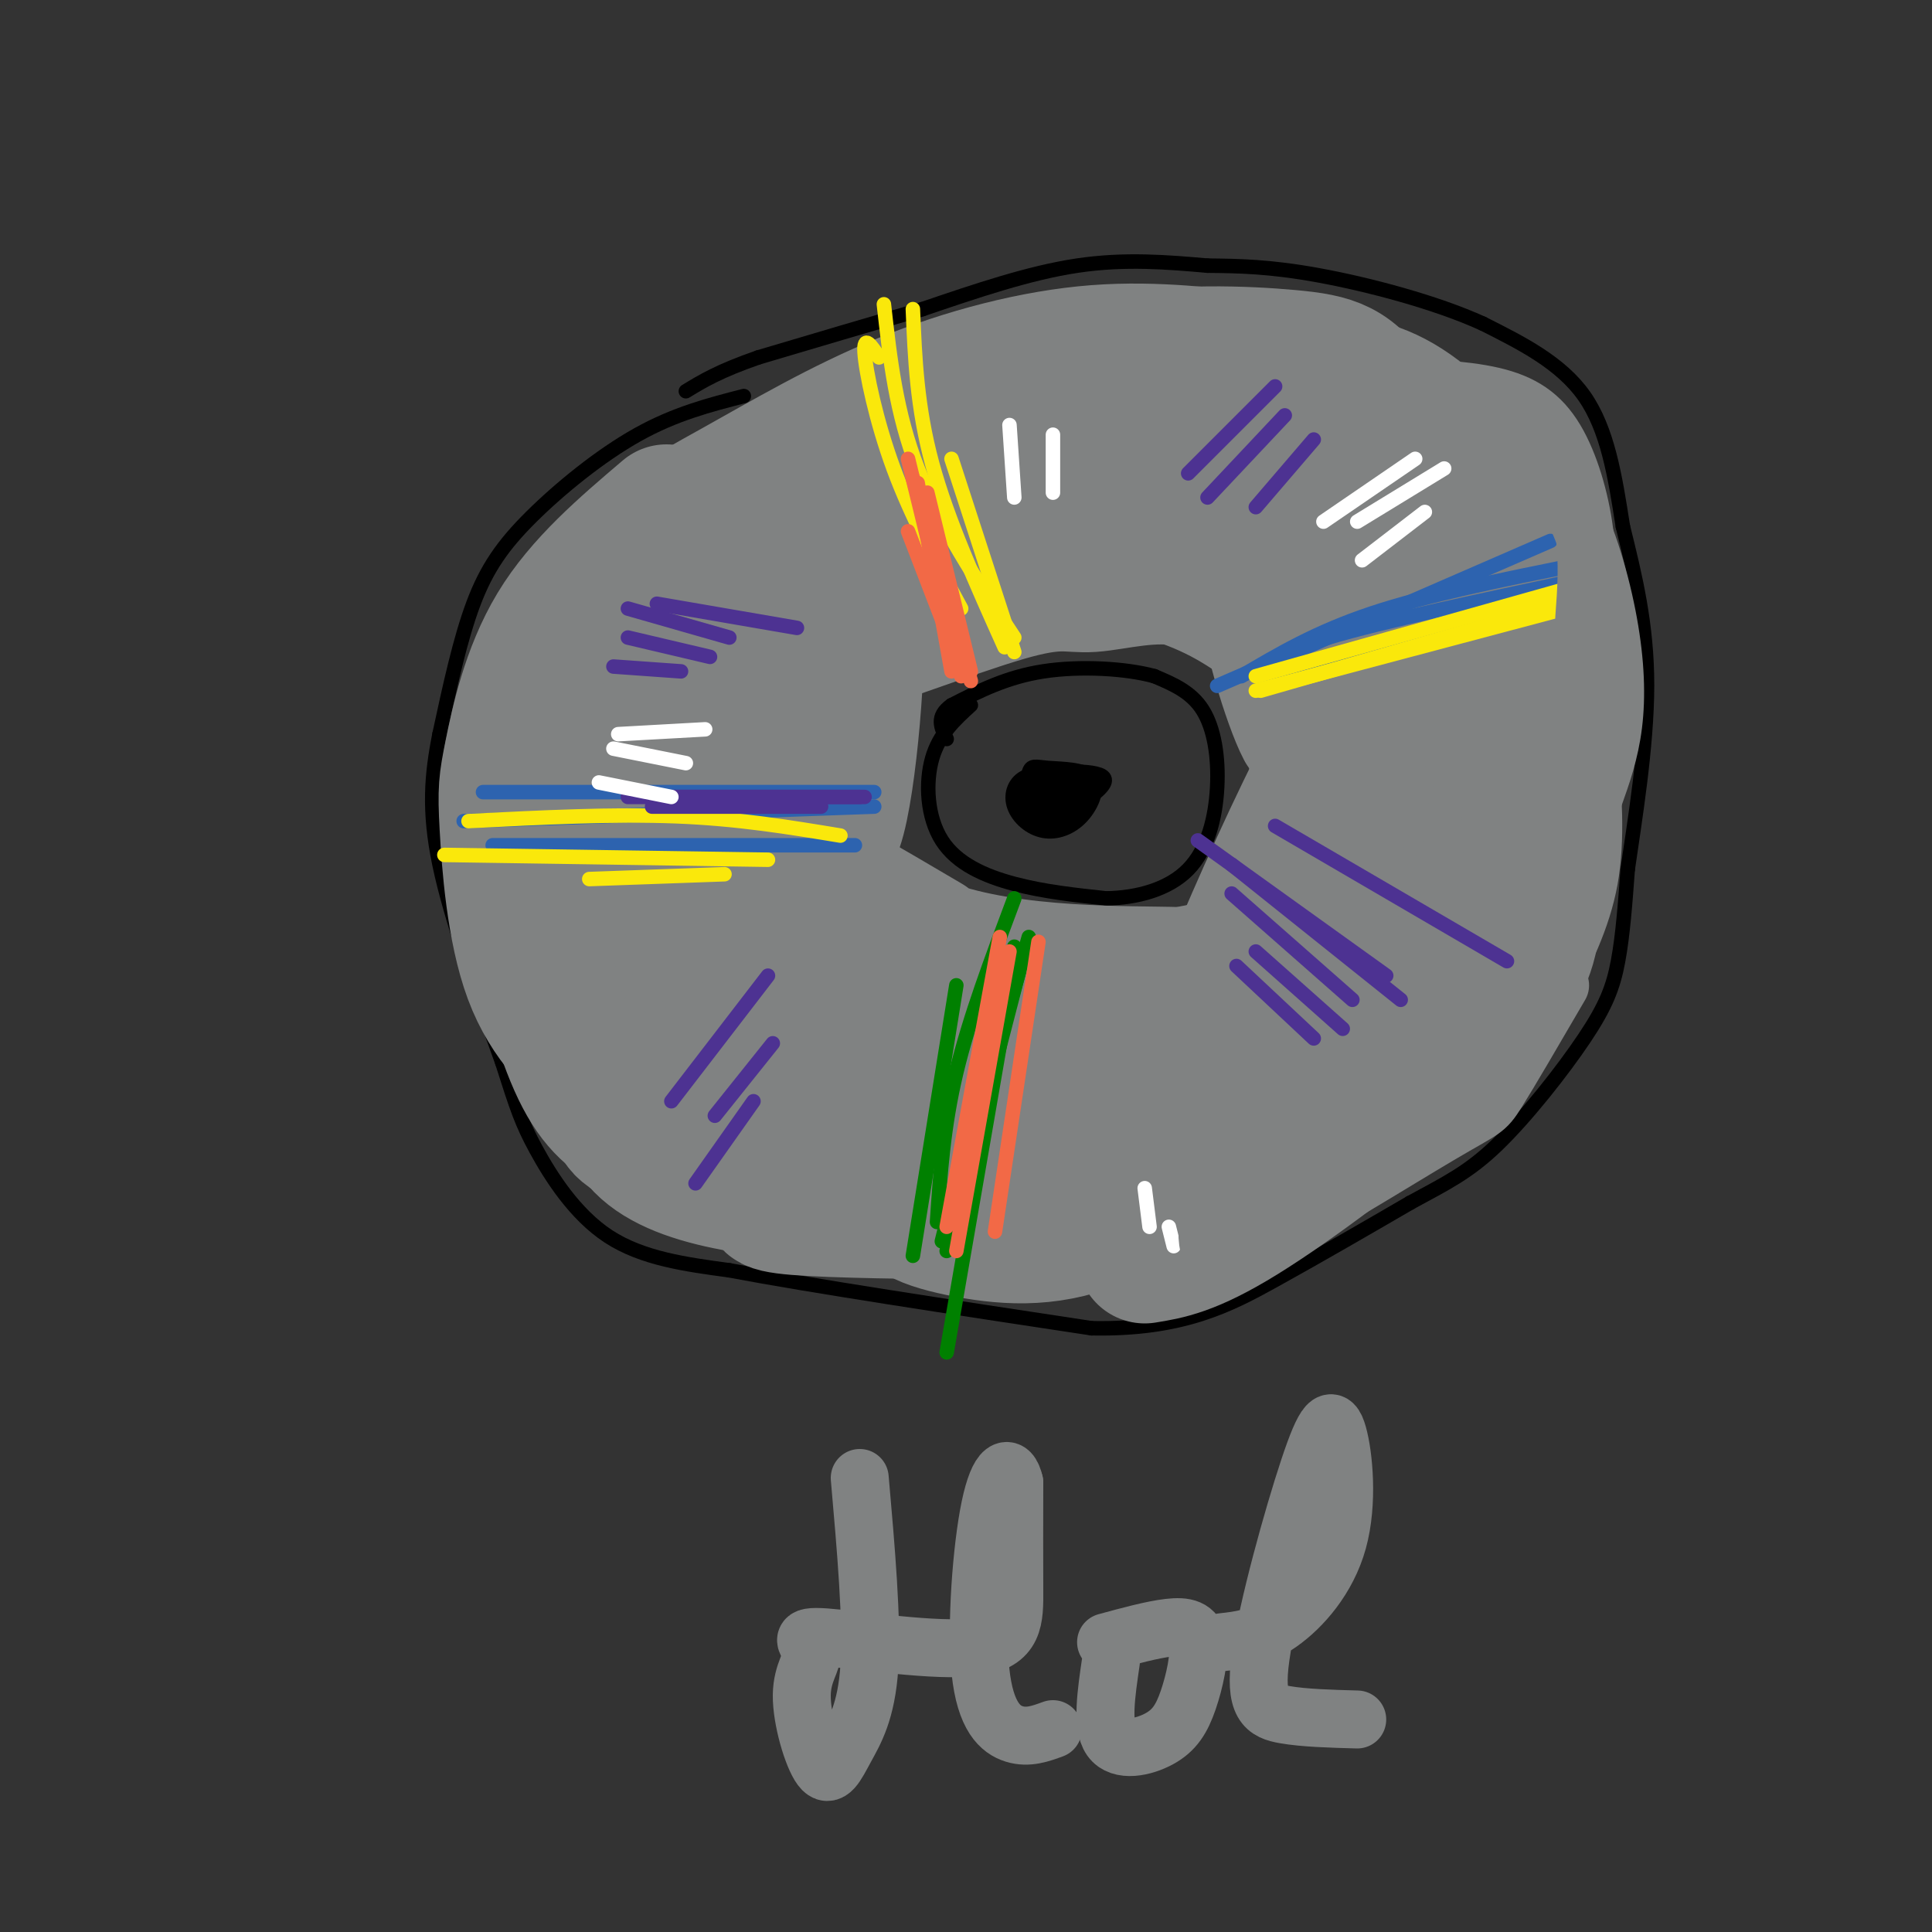<svg viewBox='0 0 400 400' version='1.1' xmlns='http://www.w3.org/2000/svg' xmlns:xlink='http://www.w3.org/1999/xlink'><rect x="0" y="0" width="400" height="400" fill="#333333" stroke="none"/><g fill='none' stroke='#000000' stroke-width='3' stroke-linecap='round' stroke-linejoin='round'><path d='M154,82c-7.125,1.833 -14.250,3.667 -22,8c-7.750,4.333 -16.125,11.167 -22,17c-5.875,5.833 -9.250,10.667 -12,18c-2.750,7.333 -4.875,17.167 -7,27'/><path d='M91,152c-1.667,8.378 -2.333,15.822 0,27c2.333,11.178 7.667,26.089 13,41'/><path d='M104,220c3.000,9.429 4.000,12.500 7,18c3.000,5.500 8.000,13.429 15,18c7.000,4.571 16.000,5.786 25,7'/><path d='M151,263c16.667,3.167 45.833,7.583 75,12'/><path d='M226,275c18.867,0.356 28.533,-4.756 38,-10c9.467,-5.244 18.733,-10.622 28,-16'/><path d='M292,249c7.423,-4.054 11.979,-6.190 18,-12c6.021,-5.810 13.506,-15.295 18,-22c4.494,-6.705 5.998,-10.630 7,-16c1.002,-5.370 1.501,-12.185 2,-19'/><path d='M337,180c1.422,-9.933 3.978,-25.267 4,-38c0.022,-12.733 -2.489,-22.867 -5,-33'/><path d='M336,109c-1.622,-10.467 -3.178,-20.133 -8,-27c-4.822,-6.867 -12.911,-10.933 -21,-15'/><path d='M307,67c-9.800,-4.467 -23.800,-8.133 -34,-10c-10.200,-1.867 -16.600,-1.933 -23,-2'/><path d='M250,55c-8.156,-0.711 -17.044,-1.489 -27,0c-9.956,1.489 -20.978,5.244 -32,9'/><path d='M191,64c-11.000,3.167 -22.500,6.583 -34,10'/><path d='M157,74c-8.167,2.833 -11.583,4.917 -15,7'/><path d='M221,160c-3.451,-0.097 -6.903,-0.194 -9,1c-2.097,1.194 -2.841,3.680 -2,6c0.841,2.320 3.266,4.475 6,5c2.734,0.525 5.777,-0.579 8,-3c2.223,-2.421 3.626,-6.160 2,-8c-1.626,-1.840 -6.281,-1.782 -9,-2c-2.719,-0.218 -3.501,-0.713 -4,1c-0.499,1.713 -0.714,5.632 1,7c1.714,1.368 5.357,0.184 9,-1'/><path d='M223,166c2.733,-1.128 5.067,-3.450 3,-5c-2.067,-1.550 -8.534,-2.330 -11,-1c-2.466,1.330 -0.932,4.771 2,5c2.932,0.229 7.260,-2.753 7,-4c-0.260,-1.247 -5.108,-0.759 -7,1c-1.892,1.759 -0.826,4.788 1,5c1.826,0.212 4.413,-2.394 7,-5'/><path d='M225,162c-1.279,-0.345 -7.977,1.294 -10,3c-2.023,1.706 0.631,3.481 4,3c3.369,-0.481 7.455,-3.218 9,-5c1.545,-1.782 0.548,-2.608 -2,-3c-2.548,-0.392 -6.647,-0.351 -9,1c-2.353,1.351 -2.961,4.012 -3,6c-0.039,1.988 0.489,3.305 3,3c2.511,-0.305 7.003,-2.230 8,-4c0.997,-1.770 -1.502,-3.385 -4,-5'/><path d='M221,161c-2.354,-1.111 -6.238,-1.389 -8,1c-1.762,2.389 -1.400,7.444 1,9c2.400,1.556 6.838,-0.389 9,-2c2.162,-1.611 2.046,-2.889 1,-4c-1.046,-1.111 -3.023,-2.056 -5,-3'/><path d='M201,146c-3.274,2.976 -6.548,5.952 -8,11c-1.452,5.048 -1.083,12.167 2,17c3.083,4.833 8.881,7.381 15,9c6.119,1.619 12.560,2.310 19,3'/><path d='M229,186c6.410,-0.097 12.935,-1.841 17,-6c4.065,-4.159 5.671,-10.735 6,-17c0.329,-6.265 -0.620,-12.219 -3,-16c-2.380,-3.781 -6.190,-5.391 -10,-7'/><path d='M239,140c-5.822,-1.622 -15.378,-2.178 -23,-1c-7.622,1.178 -13.311,4.089 -19,7'/><path d='M197,146c-3.333,2.333 -2.167,4.667 -1,7'/></g>
<g fill='none' stroke='#808282' stroke-width='28' stroke-linecap='round' stroke-linejoin='round'><path d='M213,215c2.477,1.241 4.954,2.481 10,1c5.046,-1.481 12.662,-5.684 7,-6c-5.662,-0.316 -24.600,3.256 -21,3c3.600,-0.256 29.738,-4.338 32,-5c2.262,-0.662 -19.354,2.097 -25,3c-5.646,0.903 4.677,-0.048 15,-1'/><path d='M231,210c7.301,-0.703 18.053,-1.959 12,-2c-6.053,-0.041 -28.911,1.133 -27,0c1.911,-1.133 28.591,-4.574 31,-4c2.409,0.574 -19.455,5.164 -25,6c-5.545,0.836 5.227,-2.082 16,-5'/><path d='M238,205c5.901,-1.877 12.654,-4.070 7,-3c-5.654,1.070 -23.715,5.404 -22,5c1.715,-0.404 23.204,-5.544 26,-6c2.796,-0.456 -13.102,3.772 -29,8'/><path d='M220,209c2.785,-0.114 24.246,-4.400 32,-5c7.754,-0.600 1.800,2.485 -8,6c-9.800,3.515 -23.446,7.461 -31,10c-7.554,2.539 -9.014,3.670 -2,3c7.014,-0.670 22.504,-3.142 27,-2c4.496,1.142 -2.001,5.898 -7,9c-4.999,3.102 -8.499,4.551 -12,6'/><path d='M219,236c7.593,-0.498 32.575,-4.743 31,-3c-1.575,1.743 -29.707,9.472 -34,12c-4.293,2.528 15.251,-0.147 23,-1c7.749,-0.853 3.702,0.117 3,1c-0.702,0.883 1.942,1.681 -2,2c-3.942,0.319 -14.471,0.160 -25,0'/><path d='M215,247c-6.621,-0.623 -10.675,-2.180 -20,-11c-9.325,-8.820 -23.923,-24.903 -31,-32c-7.077,-7.097 -6.634,-5.209 -6,-10c0.634,-4.791 1.457,-16.262 1,-9c-0.457,7.262 -2.195,33.256 -1,29c1.195,-4.256 5.322,-38.761 5,-53c-0.322,-14.239 -5.092,-8.211 -9,-4c-3.908,4.211 -6.954,6.606 -10,9'/><path d='M144,166c-3.906,5.208 -8.672,13.727 -11,20c-2.328,6.273 -2.219,10.299 0,15c2.219,4.701 6.547,10.076 10,13c3.453,2.924 6.031,3.395 9,2c2.969,-1.395 6.329,-4.657 8,-6c1.671,-1.343 1.652,-0.769 3,-9c1.348,-8.231 4.061,-25.268 5,-36c0.939,-10.732 0.104,-15.158 -2,-18c-2.104,-2.842 -5.476,-4.099 -10,-4c-4.524,0.099 -10.201,1.555 -15,6c-4.799,4.445 -8.719,11.879 -11,18c-2.281,6.121 -2.922,10.929 -2,16c0.922,5.071 3.405,10.406 5,13c1.595,2.594 2.300,2.446 5,2c2.700,-0.446 7.394,-1.192 12,-10c4.606,-8.808 9.125,-25.679 11,-37c1.875,-11.321 1.107,-17.092 0,-20c-1.107,-2.908 -2.554,-2.954 -4,-3'/><path d='M157,128c-1.935,-1.044 -4.773,-2.153 -7,-2c-2.227,0.153 -3.843,1.569 -7,5c-3.157,3.431 -7.856,8.878 -12,15c-4.144,6.122 -7.732,12.918 -9,21c-1.268,8.082 -0.214,17.451 2,23c2.214,5.549 5.588,7.277 9,7c3.412,-0.277 6.861,-2.558 9,-3c2.139,-0.442 2.966,0.956 6,-6c3.034,-6.956 8.274,-22.268 10,-33c1.726,-10.732 -0.063,-16.886 -2,-21c-1.937,-4.114 -4.020,-6.189 -8,-7c-3.980,-0.811 -9.855,-0.360 -14,2c-4.145,2.360 -6.561,6.627 -9,11c-2.439,4.373 -4.901,8.853 -6,16c-1.099,7.147 -0.834,16.963 -1,22c-0.166,5.037 -0.762,5.296 4,10c4.762,4.704 14.881,13.852 25,23'/><path d='M147,211c4.731,3.841 4.059,1.943 6,1c1.941,-0.943 6.494,-0.930 9,-7c2.506,-6.070 2.965,-18.221 2,-27c-0.965,-8.779 -3.352,-14.184 -8,-18c-4.648,-3.816 -11.555,-6.043 -18,-3c-6.445,3.043 -12.428,11.355 -16,18c-3.572,6.645 -4.733,11.625 -3,19c1.733,7.375 6.360,17.147 9,22c2.640,4.853 3.293,4.787 9,6c5.707,1.213 16.468,3.706 22,5c5.532,1.294 5.833,1.388 10,0c4.167,-1.388 12.199,-4.258 15,-7c2.801,-2.742 0.372,-5.355 -6,-8c-6.372,-2.645 -16.686,-5.323 -27,-8'/><path d='M151,204c-8.683,-2.166 -16.892,-3.580 -21,-1c-4.108,2.580 -4.115,9.154 2,16c6.115,6.846 18.351,13.964 30,18c11.649,4.036 22.712,4.991 28,3c5.288,-1.991 4.803,-6.928 0,-12c-4.803,-5.072 -13.924,-10.279 -24,-13c-10.076,-2.721 -21.109,-2.956 -27,-2c-5.891,0.956 -6.641,3.102 -7,5c-0.359,1.898 -0.327,3.550 2,7c2.327,3.450 6.951,8.700 14,12c7.049,3.300 16.525,4.650 26,6'/><path d='M174,243c6.480,0.756 9.678,-0.354 13,-2c3.322,-1.646 6.766,-3.829 -1,-8c-7.766,-4.171 -26.742,-10.331 -38,-13c-11.258,-2.669 -14.799,-1.849 -17,-1c-2.201,0.849 -3.061,1.725 -3,5c0.061,3.275 1.043,8.949 5,13c3.957,4.051 10.889,6.478 19,8c8.111,1.522 17.403,2.137 23,2c5.597,-0.137 7.500,-1.026 8,-3c0.500,-1.974 -0.404,-5.031 -2,-7c-1.596,-1.969 -3.885,-2.848 -10,-4c-6.115,-1.152 -16.058,-2.576 -26,-4'/><path d='M145,229c-6.548,-0.537 -9.919,0.122 -13,1c-3.081,0.878 -5.874,1.977 -1,5c4.874,3.023 17.413,7.971 25,11c7.587,3.029 10.222,4.139 20,4c9.778,-0.139 26.700,-1.526 29,-3c2.300,-1.474 -10.023,-3.034 -20,-3c-9.977,0.034 -17.609,1.663 -22,3c-4.391,1.337 -5.540,2.382 2,3c7.540,0.618 23.770,0.809 40,1'/><path d='M205,251c12.789,-0.782 24.763,-3.238 20,-4c-4.763,-0.762 -26.262,0.169 -33,2c-6.738,1.831 1.287,4.563 10,6c8.713,1.437 18.115,1.579 29,-4c10.885,-5.579 23.253,-16.880 26,-19c2.747,-2.120 -4.126,4.940 -11,12'/><path d='M246,244c-10.051,2.959 -29.678,4.357 -32,5c-2.322,0.643 12.659,0.531 19,2c6.341,1.469 4.040,4.517 13,-3c8.960,-7.517 29.182,-25.601 34,-28c4.818,-2.399 -5.766,10.886 -16,18c-10.234,7.114 -20.117,8.057 -30,9'/><path d='M234,247c-0.818,0.992 12.137,-1.028 18,-1c5.863,0.028 4.633,2.104 12,-6c7.367,-8.104 23.332,-26.388 30,-32c6.668,-5.612 4.038,1.449 1,7c-3.038,5.551 -6.484,9.591 -9,13c-2.516,3.409 -4.100,6.187 -16,10c-11.900,3.813 -34.114,8.661 -41,10c-6.886,1.339 1.557,-0.830 10,-3'/><path d='M239,245c7.759,-2.639 22.158,-7.737 29,-9c6.842,-1.263 6.127,1.310 16,-11c9.873,-12.310 30.333,-39.504 33,-41c2.667,-1.496 -12.459,22.707 -19,33c-6.541,10.293 -4.495,6.676 -17,9c-12.505,2.324 -39.559,10.587 -42,9c-2.441,-1.587 19.731,-13.025 31,-22c11.269,-8.975 11.634,-15.488 12,-22'/><path d='M282,191c2.696,-7.908 3.437,-16.678 4,-26c0.563,-9.322 0.950,-19.195 -2,-12c-2.950,7.195 -9.235,31.459 -19,46c-9.765,14.541 -23.009,19.360 -26,21c-2.991,1.640 4.270,0.103 11,-4c6.730,-4.103 12.928,-10.770 18,-17c5.072,-6.230 9.020,-12.024 13,-24c3.980,-11.976 7.994,-30.136 7,-34c-0.994,-3.864 -6.997,6.568 -13,17'/><path d='M275,158c-6.201,11.514 -15.205,31.800 -19,41c-3.795,9.200 -2.382,7.314 -9,11c-6.618,3.686 -21.267,12.943 -29,17c-7.733,4.057 -8.551,2.915 -15,3c-6.449,0.085 -18.529,1.396 -29,-3c-10.471,-4.396 -19.332,-14.498 -23,-23c-3.668,-8.502 -2.141,-15.404 0,-21c2.141,-5.596 4.898,-9.884 6,-8c1.102,1.884 0.551,9.942 0,18'/><path d='M157,193c1.315,6.267 4.601,12.936 6,16c1.399,3.064 0.910,2.523 8,4c7.090,1.477 21.758,4.971 38,4c16.242,-0.971 34.059,-6.407 30,-7c-4.059,-0.593 -29.995,3.655 -43,3c-13.005,-0.655 -13.078,-6.215 -17,-13c-3.922,-6.785 -11.692,-14.796 -9,-15c2.692,-0.204 15.846,7.398 29,15'/><path d='M199,200c9.573,3.942 19.004,6.297 30,6c10.996,-0.297 23.556,-3.244 18,-4c-5.556,-0.756 -29.226,0.681 -48,-4c-18.774,-4.681 -32.650,-15.480 -33,-17c-0.350,-1.520 12.825,6.240 26,14'/><path d='M201,105c-7.373,4.307 -14.745,8.614 -20,15c-5.255,6.386 -8.392,14.849 -11,21c-2.608,6.151 -4.688,9.988 -4,18c0.688,8.012 4.143,20.199 7,12c2.857,-8.199 5.115,-36.784 4,-43c-1.115,-6.216 -5.604,9.938 -7,21c-1.396,11.062 0.302,17.031 2,23'/><path d='M172,172c0.542,-3.798 0.897,-24.793 1,-33c0.103,-8.207 -0.045,-3.624 4,-7c4.045,-3.376 12.282,-14.709 21,-20c8.718,-5.291 17.916,-4.540 16,-4c-1.916,0.540 -14.947,0.868 -24,3c-9.053,2.132 -14.128,6.066 -20,11c-5.872,4.934 -12.543,10.867 -19,20c-6.457,9.133 -12.702,21.467 -14,25c-1.298,3.533 2.351,-1.733 6,-7'/><path d='M143,160c3.040,-4.919 7.638,-13.717 12,-22c4.362,-8.283 8.486,-16.051 20,-23c11.514,-6.949 30.417,-13.078 34,-16c3.583,-2.922 -8.152,-2.637 -21,1c-12.848,3.637 -26.807,10.627 -36,16c-9.193,5.373 -13.619,9.131 -18,18c-4.381,8.869 -8.718,22.849 -9,23c-0.282,0.151 3.491,-13.528 12,-24c8.509,-10.472 21.755,-17.736 35,-25'/><path d='M172,108c12.354,-5.807 25.739,-7.824 25,-9c-0.739,-1.176 -15.600,-1.509 -26,1c-10.400,2.509 -16.337,7.861 -21,10c-4.663,2.139 -8.053,1.066 -14,11c-5.947,9.934 -14.453,30.875 -16,33c-1.547,2.125 3.864,-14.564 6,-24c2.136,-9.436 0.998,-11.617 12,-18c11.002,-6.383 34.143,-16.966 51,-22c16.857,-5.034 27.428,-4.517 38,-4'/><path d='M227,86c-11.255,4.542 -58.394,17.895 -77,22c-18.606,4.105 -8.681,-1.040 2,-7c10.681,-5.960 22.117,-12.735 35,-18c12.883,-5.265 27.212,-9.021 40,-10c12.788,-0.979 24.036,0.820 29,1c4.964,0.180 3.644,-1.259 10,4c6.356,5.259 20.387,17.217 24,22c3.613,4.783 -3.194,2.392 -10,0'/><path d='M280,100c-7.274,-1.469 -20.459,-5.141 -33,-6c-12.541,-0.859 -24.437,1.096 -32,2c-7.563,0.904 -10.791,0.756 -19,6c-8.209,5.244 -21.397,15.881 -20,17c1.397,1.119 17.381,-7.278 30,-11c12.619,-3.722 21.873,-2.768 30,-2c8.127,0.768 15.127,1.350 21,5c5.873,3.650 10.620,10.367 9,11c-1.620,0.633 -9.606,-4.819 -19,-8c-9.394,-3.181 -20.197,-4.090 -31,-5'/><path d='M216,109c-7.480,-1.237 -10.681,-1.831 -17,0c-6.319,1.831 -15.755,6.085 -22,10c-6.245,3.915 -9.298,7.491 -4,6c5.298,-1.491 18.946,-8.049 36,-11c17.054,-2.951 37.515,-2.294 33,-1c-4.515,1.294 -34.004,3.227 -50,7c-15.996,3.773 -18.498,9.387 -21,15'/><path d='M171,135c4.295,-0.333 25.532,-8.665 37,-12c11.468,-3.335 13.168,-1.675 18,-2c4.832,-0.325 12.795,-2.637 20,-1c7.205,1.637 13.653,7.222 13,7c-0.653,-0.222 -8.407,-6.252 -21,-9c-12.593,-2.748 -30.027,-2.214 -36,-2c-5.973,0.214 -0.487,0.107 5,0'/><path d='M207,116c11.307,0.925 37.074,3.237 48,4c10.926,0.763 7.011,-0.022 8,8c0.989,8.022 6.882,24.852 8,24c1.118,-0.852 -2.538,-19.386 -3,-21c-0.462,-1.614 2.269,13.693 5,29'/><path d='M273,160c0.878,7.779 0.572,12.727 2,13c1.428,0.273 4.589,-4.130 5,-13c0.411,-8.870 -1.928,-22.206 -4,-31c-2.072,-8.794 -3.877,-13.047 -11,-18c-7.123,-4.953 -19.563,-10.606 -19,-12c0.563,-1.394 14.130,1.472 23,5c8.870,3.528 13.042,7.719 17,13c3.958,5.281 7.702,11.652 9,18c1.298,6.348 0.149,12.674 -1,19'/><path d='M294,154c-1.076,-3.848 -3.265,-22.967 -7,-34c-3.735,-11.033 -9.017,-13.978 -19,-17c-9.983,-3.022 -24.669,-6.121 -27,-9c-2.331,-2.879 7.693,-5.539 18,-6c10.307,-0.461 20.897,1.279 28,4c7.103,2.721 10.720,6.425 14,13c3.280,6.575 6.223,16.021 7,19c0.777,2.979 -0.611,-0.511 -2,-4'/><path d='M245,80c9.220,-0.544 18.440,-1.088 26,-1c7.560,0.088 13.459,0.807 20,5c6.541,4.193 13.722,11.860 17,19c3.278,7.140 2.651,13.754 2,16c-0.651,2.246 -1.325,0.123 -2,-2'/><path d='M263,76c8.524,1.517 17.049,3.033 25,7c7.951,3.967 15.329,10.383 19,14c3.671,3.617 3.633,4.433 5,8c1.367,3.567 4.137,9.883 6,15c1.863,5.117 2.818,9.033 1,17c-1.818,7.967 -6.409,19.983 -11,32'/><path d='M304,102c3.588,13.644 7.175,27.288 9,38c1.825,10.712 1.886,18.493 1,25c-0.886,6.507 -2.719,11.741 -9,20c-6.281,8.259 -17.009,19.542 -17,20c0.009,0.458 10.755,-9.908 16,-17c5.245,-7.092 4.989,-10.909 5,-22c0.011,-11.091 0.289,-29.454 1,-36c0.711,-6.546 1.856,-1.273 3,4'/><path d='M313,134c1.143,8.804 2.502,28.812 3,38c0.498,9.188 0.137,7.554 -6,15c-6.137,7.446 -18.049,23.971 -19,27c-0.951,3.029 9.060,-7.440 14,-22c4.940,-14.560 4.809,-33.212 6,-35c1.191,-1.788 3.705,13.288 4,22c0.295,8.712 -1.630,11.061 -5,15c-3.370,3.939 -8.185,9.470 -13,15'/><path d='M297,209c-9.960,8.675 -28.359,22.863 -31,26c-2.641,3.137 10.478,-4.778 21,-15c10.522,-10.222 18.448,-22.752 19,-23c0.552,-0.248 -6.271,11.786 -13,19c-6.729,7.214 -13.365,9.607 -20,12'/><path d='M150,113c-5.201,0.426 -10.402,0.852 -14,2c-3.598,1.148 -5.593,3.019 -9,6c-3.407,2.981 -8.225,7.072 -11,19c-2.775,11.928 -3.507,31.694 -3,43c0.507,11.306 2.254,14.153 4,17'/><path d='M138,106c-8.747,7.439 -17.493,14.879 -23,24c-5.507,9.121 -7.774,19.925 -9,26c-1.226,6.075 -1.411,7.422 -1,15c0.411,7.578 1.418,21.386 5,31c3.582,9.614 9.738,15.032 14,18c4.262,2.968 6.631,3.484 9,4'/><path d='M118,173c-3.506,2.423 -7.012,4.845 -7,13c0.012,8.155 3.542,22.042 7,31c3.458,8.958 6.845,12.988 12,16c5.155,3.012 12.077,5.006 19,7'/><path d='M191,88c12.726,-5.310 25.452,-10.619 39,-13c13.548,-2.381 27.917,-1.833 37,-1c9.083,0.833 12.881,1.952 18,10c5.119,8.048 11.560,23.024 18,38'/><path d='M271,86c7.060,0.833 14.119,1.667 19,4c4.881,2.333 7.583,6.167 11,14c3.417,7.833 7.548,19.667 9,29c1.452,9.333 0.226,16.167 -1,23'/><path d='M308,101c4.804,14.554 9.607,29.107 12,39c2.393,9.893 2.375,15.125 0,23c-2.375,7.875 -7.107,18.393 -11,25c-3.893,6.607 -6.946,9.304 -10,12'/><path d='M314,138c1.601,12.923 3.202,25.845 3,36c-0.202,10.155 -2.208,17.542 -7,25c-4.792,7.458 -12.369,14.988 -21,22c-8.631,7.012 -18.315,13.506 -28,20'/><path d='M310,196c0.827,1.905 1.655,3.810 0,8c-1.655,4.190 -5.792,10.667 -16,20c-10.208,9.333 -26.488,21.524 -37,28c-10.512,6.476 -15.256,7.238 -20,8'/></g>
<g fill='none' stroke='#2d63af' stroke-width='3' stroke-linecap='round' stroke-linejoin='round'><path d='M252,142c0.000,0.000 69.000,-30.000 69,-30'/><path d='M257,140c7.750,-4.583 15.500,-9.167 27,-13c11.500,-3.833 26.750,-6.917 42,-10'/><path d='M260,140c1.917,-2.333 3.833,-4.667 15,-8c11.167,-3.333 31.583,-7.667 52,-12'/><path d='M263,142c0.000,0.000 61.000,-19.000 61,-19'/><path d='M100,164c0.000,0.000 81.000,0.000 81,0'/><path d='M96,170c0.000,0.000 85.000,-3.000 85,-3'/><path d='M102,175c0.000,0.000 75.000,0.000 75,0'/></g>
<g fill='none' stroke='#fae80b' stroke-width='3' stroke-linecap='round' stroke-linejoin='round'><path d='M182,74c-1.622,-2.444 -3.244,-4.889 -3,-1c0.244,3.889 2.356,14.111 6,24c3.644,9.889 8.822,19.444 14,29'/><path d='M183,63c1.250,11.250 2.500,22.500 7,34c4.500,11.500 12.250,23.250 20,35'/><path d='M189,64c0.417,10.167 0.833,20.333 4,32c3.167,11.667 9.083,24.833 15,38'/><path d='M197,95c0.000,0.000 13.000,40.000 13,40'/><path d='M261,143c0.000,0.000 66.000,-19.000 66,-19'/><path d='M260,143c0.000,0.000 64.000,-17.000 64,-17'/><path d='M260,140c0.000,0.000 64.000,-18.000 64,-18'/><path d='M97,170c15.083,-0.750 30.167,-1.500 43,-1c12.833,0.500 23.417,2.250 34,4'/><path d='M92,177c0.000,0.000 67.000,1.000 67,1'/><path d='M122,182c0.000,0.000 28.000,-1.000 28,-1'/></g>
<g fill='none' stroke='#008000' stroke-width='3' stroke-linecap='round' stroke-linejoin='round'><path d='M210,186c-4.667,12.417 -9.333,24.833 -12,36c-2.667,11.167 -3.333,21.083 -4,31'/><path d='M213,194c0.000,0.000 -17.000,60.000 -17,60'/><path d='M210,196c0.000,0.000 -15.000,61.000 -15,61'/><path d='M198,204c0.000,0.000 -9.000,56.000 -9,56'/><path d='M211,201c0.000,0.000 -15.000,58.000 -15,58'/><path d='M210,199c0.000,0.000 -14.000,81.000 -14,81'/></g>
<g fill='none' stroke='#f26946' stroke-width='3' stroke-linecap='round' stroke-linejoin='round'><path d='M207,194c0.000,0.000 -11.000,60.000 -11,60'/><path d='M209,197c0.000,0.000 -11.000,62.000 -11,62'/><path d='M215,195c0.000,0.000 -9.000,60.000 -9,60'/><path d='M188,110c0.000,0.000 10.000,26.000 10,26'/><path d='M190,100c0.000,0.000 7.000,39.000 7,39'/><path d='M189,99c0.000,0.000 12.000,42.000 12,42'/><path d='M188,95c0.000,0.000 11.000,45.000 11,45'/><path d='M192,102c0.000,0.000 9.000,37.000 9,37'/></g>
<g fill='none' stroke='#4d3292' stroke-width='3' stroke-linecap='round' stroke-linejoin='round'><path d='M264,171c0.000,0.000 48.000,28.000 48,28'/><path d='M248,174c0.000,0.000 39.000,28.000 39,28'/><path d='M255,179c0.000,0.000 35.000,28.000 35,28'/><path d='M255,185c0.000,0.000 25.000,22.000 25,22'/><path d='M260,197c0.000,0.000 18.000,16.000 18,16'/><path d='M256,200c0.000,0.000 16.000,15.000 16,15'/><path d='M135,167c0.000,0.000 35.000,0.000 35,0'/><path d='M130,165c0.000,0.000 49.000,0.000 49,0'/><path d='M138,165c0.000,0.000 40.000,0.000 40,0'/><path d='M136,125c0.000,0.000 29.000,5.000 29,5'/><path d='M130,126c0.000,0.000 21.000,6.000 21,6'/><path d='M130,132c0.000,0.000 17.000,4.000 17,4'/><path d='M127,138c0.000,0.000 14.000,1.000 14,1'/><path d='M264,80c0.000,0.000 -18.000,18.000 -18,18'/><path d='M266,86c0.000,0.000 -16.000,17.000 -16,17'/><path d='M272,91c0.000,0.000 -12.000,14.000 -12,14'/><path d='M159,202c0.000,0.000 -20.000,26.000 -20,26'/><path d='M160,216c0.000,0.000 -12.000,15.000 -12,15'/><path d='M156,228c0.000,0.000 -12.000,17.000 -12,17'/></g>
<g fill='none' stroke='#ffffff' stroke-width='3' stroke-linecap='round' stroke-linejoin='round'><path d='M293,95c0.000,0.000 -19.000,13.000 -19,13'/><path d='M299,97c0.000,0.000 -18.000,11.000 -18,11'/><path d='M295,106c0.000,0.000 -13.000,10.000 -13,10'/><path d='M209,88c0.000,0.000 1.000,15.000 1,15'/><path d='M218,90c0.000,0.000 0.000,12.000 0,12'/><path d='M128,152c0.000,0.000 18.000,-1.000 18,-1'/><path d='M127,155c0.000,0.000 15.000,3.000 15,3'/><path d='M124,162c0.000,0.000 15.000,3.000 15,3'/><path d='M237,246c0.000,0.000 1.000,8.000 1,8'/><path d='M242,254c0.000,0.000 1.000,4.000 1,4'/></g>
<g fill='none' stroke='#808282' stroke-width='12' stroke-linecap='round' stroke-linejoin='round'><path d='M329,155c0.750,9.333 1.500,18.667 0,27c-1.500,8.333 -5.250,15.667 -9,23'/><path d='M324,180c1.167,6.333 2.333,12.667 -1,21c-3.333,8.333 -11.167,18.667 -19,29'/><path d='M323,204c-5.208,8.940 -10.417,17.881 -13,22c-2.583,4.119 -2.542,3.417 -12,9c-9.458,5.583 -28.417,17.452 -38,22c-9.583,4.548 -9.792,1.774 -10,-1'/><path d='M286,80c8.429,0.286 16.857,0.571 23,2c6.143,1.429 10.000,4.000 13,9c3.000,5.000 5.143,12.429 6,19c0.857,6.571 0.429,12.286 0,18'/><path d='M312,88c4.643,4.470 9.286,8.940 13,16c3.714,7.060 6.500,16.708 8,25c1.500,8.292 1.714,15.226 1,21c-0.714,5.774 -2.357,10.387 -4,15'/><path d='M178,306c1.299,14.784 2.599,29.568 2,39c-0.599,9.432 -3.096,13.510 -5,17c-1.904,3.490 -3.214,6.390 -5,4c-1.786,-2.390 -4.048,-10.070 -4,-15c0.048,-4.930 2.405,-7.111 2,-9c-0.405,-1.889 -3.572,-3.486 3,-3c6.572,0.486 22.885,3.054 31,2c8.115,-1.054 8.033,-5.730 8,-12c-0.033,-6.270 -0.016,-14.135 0,-22'/><path d='M210,307c-0.925,-4.121 -3.238,-3.424 -5,5c-1.762,8.424 -2.974,24.576 -2,34c0.974,9.424 4.136,12.121 7,13c2.864,0.879 5.432,-0.061 8,-1'/><path d='M230,344c-0.974,6.609 -1.948,13.219 0,16c1.948,2.781 6.818,1.734 10,0c3.182,-1.734 4.678,-4.156 6,-8c1.322,-3.844 2.471,-9.112 2,-12c-0.471,-2.888 -2.563,-3.397 -6,-3c-3.437,0.397 -8.218,1.698 -13,3'/><path d='M253,340c3.739,-0.412 7.477,-0.824 12,-4c4.523,-3.176 9.829,-9.118 12,-17c2.171,-7.882 1.206,-17.706 0,-22c-1.206,-4.294 -2.653,-3.058 -6,7c-3.347,10.058 -8.593,28.939 -10,39c-1.407,10.061 1.027,11.303 5,12c3.973,0.697 9.487,0.848 15,1'/></g>
</svg>